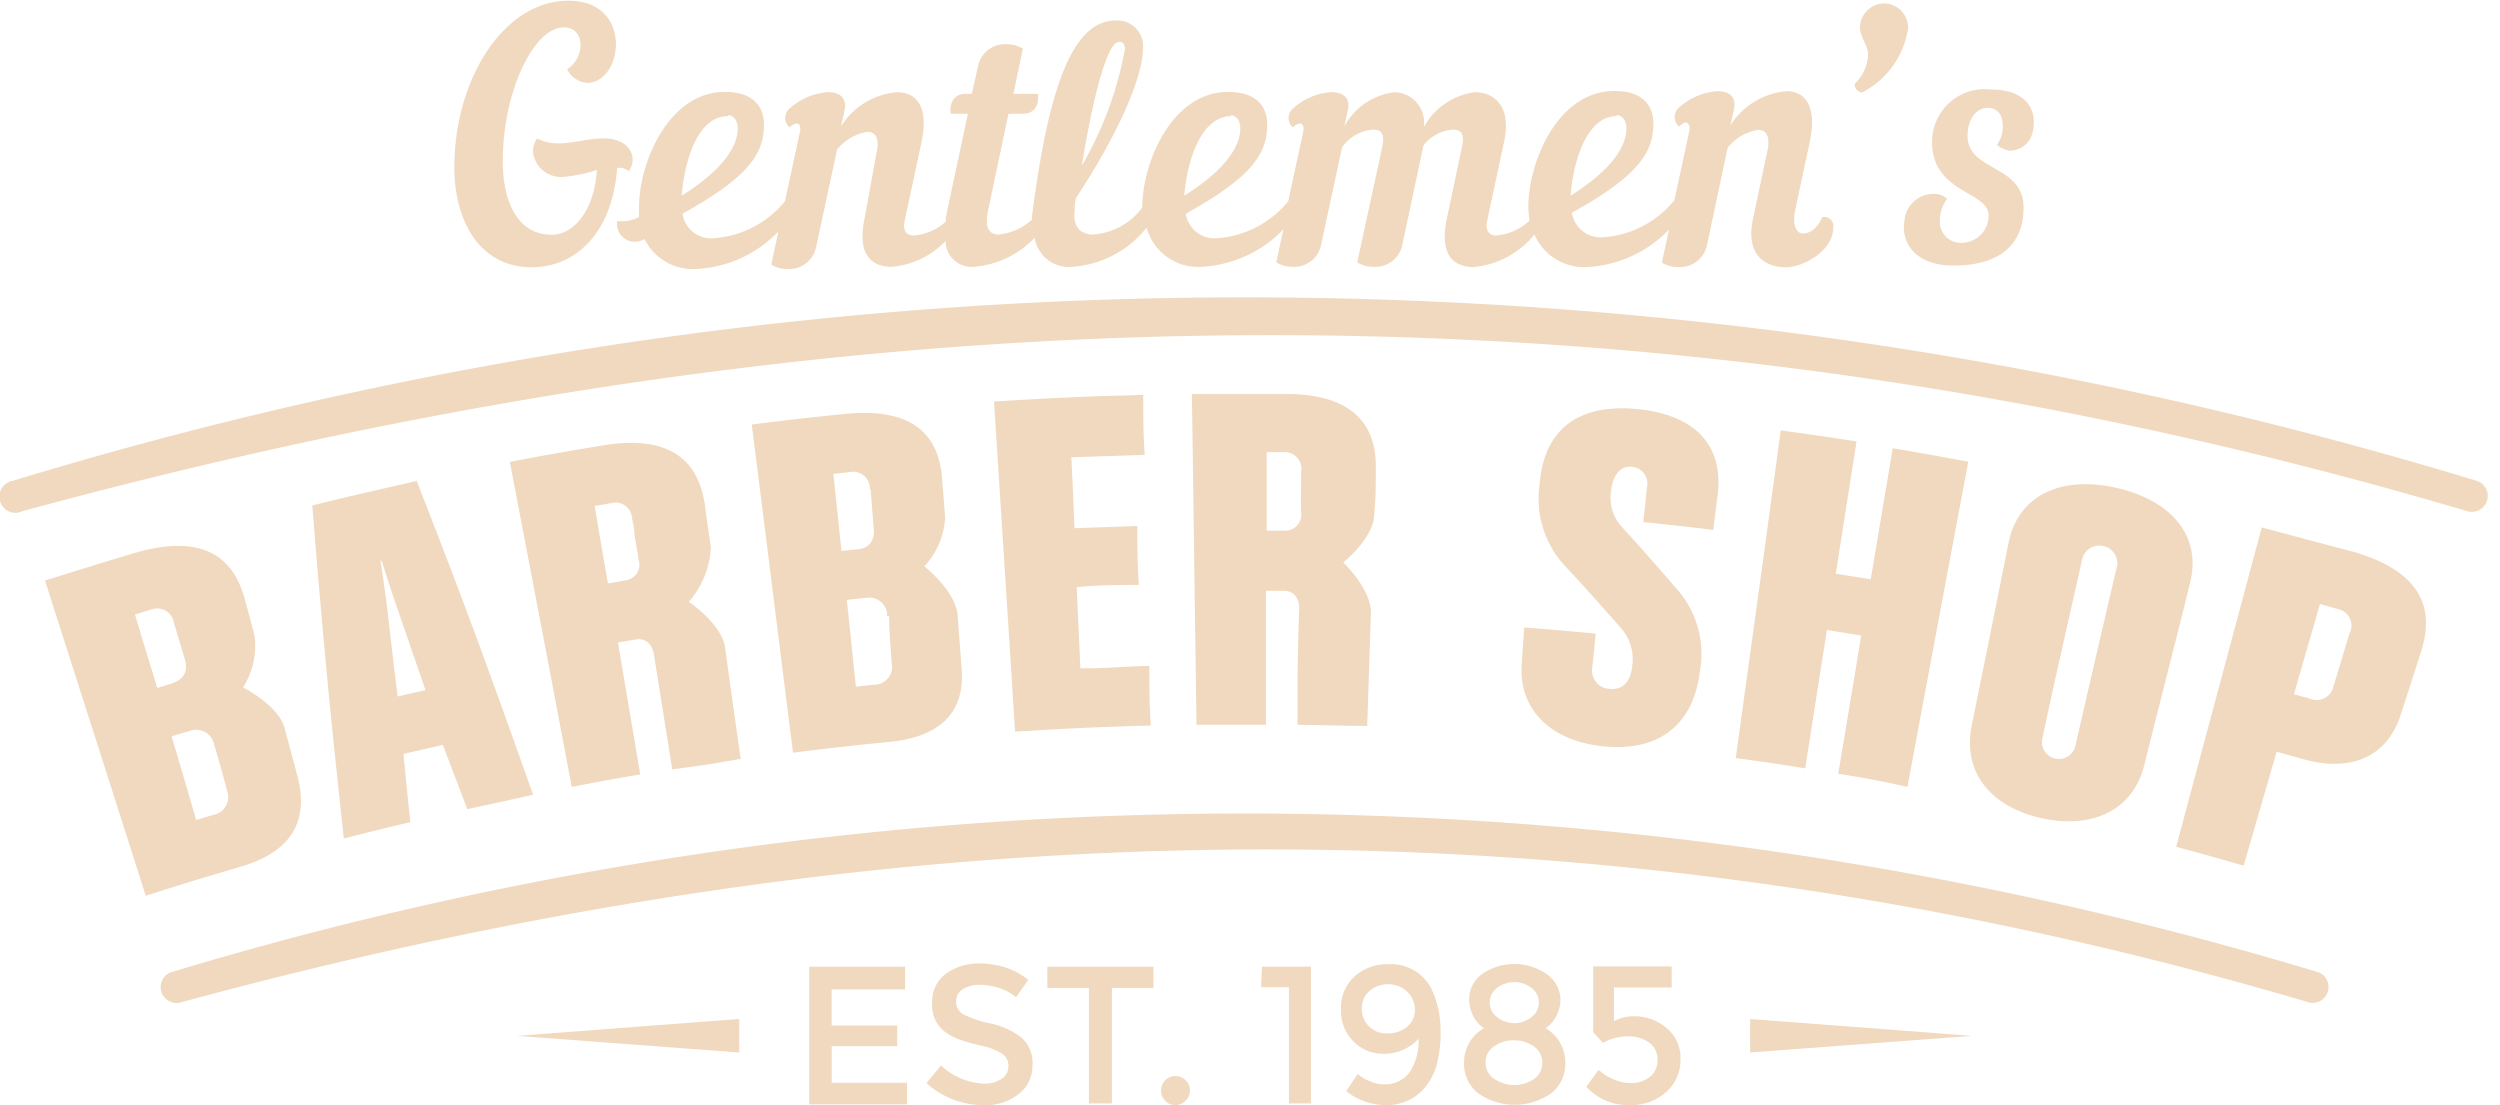 <svg width="138" height="61" fill="none" xmlns="http://www.w3.org/2000/svg"><g clip-path="url(#clip0_25_483)" fill="#F0D9BF"><path d="M13.202 47.866c-2.066.607-3.092.918-5.157 1.58-2.214-6.953-3.334-10.435-5.561-17.4 1.984-.621 2.983-.932 4.967-1.526 3.483-1.012 5.4 0 6.075 2.606.216.796.324 1.187.526 1.97a4.293 4.293 0 01-.634 2.849s1.957.985 2.294 2.254c.284 1.053.419 1.58.702 2.619.716 2.7-.54 4.292-3.212 5.048zM9.597 34.367a.931.931 0 00-1.228-.729l-.918.284c.486 1.633.743 2.457 1.229 4.05l.715-.217c.715-.216 1.012-.647.81-1.35l-.608-2.038zm2.228 6.75a1.011 1.011 0 00-1.35-.77l-.999.297c.54 1.85.823 2.78 1.35 4.617l.972-.284a.999.999 0 00.729-1.35c-.27-1.053-.419-1.552-.702-2.51zm13.971 3.55l-1.35-3.55-2.173.5c.148 1.497.216 2.253.378 3.765-1.472.351-2.2.527-3.672.905-.796-7.344-1.147-11.015-1.741-18.385 2.294-.567 3.455-.824 5.764-1.35 2.7 6.898 3.955 10.367 6.425 17.318-1.418.324-2.16.473-3.631.797zm-3.766-10.8a88.351 88.351 0 01-.959-2.915h-.067s.27 1.728.418 3.037c.203 1.782.31 2.7.527 4.455l1.538-.351-1.457-4.225zm15.078 8.6l-1.013-6.345c-.108-.634-.513-.904-.999-.823l-.985.162c.486 2.915.742 4.373 1.228 7.289-1.512.256-2.268.391-3.78.688-1.35-7.18-2.051-10.799-3.415-17.94 2.039-.39 3.051-.566 5.09-.904 3.536-.594 5.304.635 5.682 3.321.122.931.19 1.35.324 2.322a4.954 4.954 0 01-1.215 2.983s1.81 1.215 1.998 2.51c.338 2.47.513 3.7.864 6.156-1.512.27-2.268.392-3.78.58zm-2.093-13.08c0-.311-.08-.46-.121-.757a.918.918 0 00-1.134-.863l-.931.162c.283 1.714.431 2.564.728 4.279l1-.176a.864.864 0 00.701-1.107c-.094-.607-.148-.877-.243-1.485v-.054zM49.08 40.955a172.19 172.19 0 00-5.304.594c-.918-7.25-1.35-10.8-2.281-18.116 2.051-.256 3.064-.378 5.116-.58 3.563-.364 5.237.958 5.399 3.672.068.81.094 1.215.162 2.038a4.306 4.306 0 01-1.147 2.7s1.727 1.35 1.835 2.7l.203 2.7c.31 2.685-1.202 4.022-3.982 4.292zm-1.066-13.958a.917.917 0 00-1.066-.945l-.945.108c.176 1.701.27 2.551.446 4.252l.742-.08c.742 0 1.107-.446 1.04-1.162-.068-.715-.095-1.309-.176-2.173h-.04zm.959 7.02a1 1 0 00-1.202-1.013l-1.026.108c.203 1.917.297 2.875.5 4.792l1.012-.108a.986.986 0 00.959-1.215c-.054-1.026-.135-1.539-.135-2.565h-.108zm7.059 6.371c-.458-7.29-.701-10.934-1.16-18.223 3.293-.203 4.94-.284 8.234-.365 0 1.35 0 1.985.08 3.307l-4.049.135c.081 1.566.108 2.35.176 3.915l3.469-.122c0 1.35 0 1.958.08 3.254-1.35 0-2.051 0-3.428.121l.203 4.482c1.525 0 2.28-.095 3.806-.135 0 1.35 0 1.984.081 3.293-2.97.081-4.481.149-7.492.338zm15.591-.378c0-2.565 0-3.847.095-6.412 0-.648-.351-.986-.837-.986h-.999v7.398h-3.834c-.108-7.303-.148-10.961-.256-18.264h5.143c3.577 0 5.102 1.539 5.008 4.252 0 .945 0 1.35-.081 2.349 0 1.35-1.714 2.7-1.714 2.7s1.579 1.498 1.525 2.82l-.203 6.21-3.847-.067zm.203-13.242v-.756a.917.917 0 00-.958-1.053h-.945v4.333h1.025a.877.877 0 00.878-.972c-.027-.608-.014-.931 0-1.552zm16.684 14.43c-2.848-.284-4.711-1.985-4.509-4.603l.135-1.958c1.58.122 2.363.19 3.942.338-.067.77-.108 1.147-.189 1.917a1 1 0 00.945 1.133c.702.068 1.174-.323 1.269-1.282a2.594 2.594 0 00-.608-2.052c-1.188-1.35-1.781-2.025-3.01-3.347a5.467 5.467 0 01-1.498-4.617c.23-2.97 2.079-4.468 5.4-4.144 3.32.324 4.75 2.12 4.427 4.725-.095.782-.149 1.174-.243 1.943-1.539-.189-2.322-.27-3.86-.431l.202-1.93a.919.919 0 00-.837-1.121c-.662-.068-1.066.513-1.147 1.35a2.39 2.39 0 00.54 1.903 142.63 142.63 0 013.01 3.402 5.399 5.399 0 011.35 4.67c-.365 2.916-2.255 4.414-5.319 4.104zm12.959 1.512c.513-3.051.769-4.577 1.269-7.627l-1.89-.31c-.486 3.05-.716 4.575-1.202 7.64a119.128 119.128 0 00-3.833-.567c.999-7.236 1.498-10.8 2.483-18.088 1.674.229 2.511.35 4.185.607l-1.147 7.303 1.93.31 1.215-7.235c1.674.283 2.497.432 4.171.742-1.35 7.181-2.025 10.8-3.361 17.953a54.378 54.378 0 00-3.82-.729zm11.23 2.456c-2.821-.634-4.373-2.537-3.86-5.116.823-4.05 1.228-6.06 2.038-10.11.527-2.578 2.875-3.712 5.953-3.01 3.078.702 4.724 2.7 4.05 5.291-.999 4.05-1.512 5.993-2.511 9.989-.621 2.524-2.862 3.564-5.67 2.956zm4.145-13.822a.996.996 0 00.022-.392.972.972 0 00-.765-.81.971.971 0 00-1.174.77c-.878 3.941-1.35 5.912-2.187 9.84a.933.933 0 001.066 1.131.93.93 0 00.756-.712 1818.17 1818.17 0 012.282-9.854v.027zm10.177 10.529l-1.349-.378-1.823 6.29a169.55 169.55 0 00-3.725-1.04l4.724-17.629c2.038.54 3.064.824 5.089 1.35 3.469 1.026 4.536 2.889 3.712 5.48-.432 1.35-.648 2.039-1.093 3.389-.743 2.497-2.848 3.334-5.535 2.538zm2.7-6.966a.93.93 0 00-.648-1.282l-1.012-.284c-.567 1.985-.864 2.984-1.431 4.981l.837.23a.957.957 0 001.35-.702c.364-1.174.54-1.768.891-2.943h.013z"/><path d="M1.255 28.212c46.3-12.58 89.928-13.31 134.918 0a.88.88 0 001.149-.913.894.894 0 00-.317-.599.882.882 0 00-.305-.162 233.376 233.376 0 00-135.985 0 .89.89 0 10.54 1.674zm8.68 27.132c40.334-10.96 78.36-11.582 117.559 0a.877.877 0 00.526-1.66 204.785 204.785 0 00-118.625 0 .877.877 0 00.54 1.66zm24.77-45.895c.567-.783 0-1.809-1.35-1.809s-2.565.621-3.699 0c-.62.81.095 2.133 1.35 2.133a8.558 8.558 0 001.944-.391c-.162 2.362-1.35 3.577-2.497 3.577-1.904 0-2.7-1.863-2.7-4.05 0-3.86 1.714-7.397 3.361-7.397 1.256 0 1.161 1.741.19 2.308a1.35 1.35 0 001.093.756c2.01 0 2.591-4.536-1.013-4.536S25.08 4.414 25.08 9.233c0 2.902 1.35 5.52 4.28 5.52 2.173 0 4.4-1.592 4.71-5.48a.796.796 0 01.635.176z"/><path d="M100.591 11.987c-.297.675-.729.904-1.066.904-.338 0-.621-.418-.419-1.35l.797-3.725c.418-1.985-.284-2.781-1.282-2.781a4.05 4.05 0 00-3.105 1.89l.189-.85c.175-.716-.23-1.04-.905-1.04a3.51 3.51 0 00-2.119.904.688.688 0 000 1.04c.176-.149.284-.216.378-.216.095 0 .27.162.19.472l-.824 3.82a5.549 5.549 0 01-3.901 2.039 1.607 1.607 0 01-1.755-1.35c3.644-2.025 4.495-3.307 4.495-4.914 0-.85-.432-1.809-2.146-1.809-3.132 0-4.752 3.929-4.752 6.385.001.258.024.515.067.77a3.05 3.05 0 01-1.835.823c-.378 0-.621-.23-.513-.783l.931-4.346c.486-2.214-.742-2.781-1.593-2.781a3.752 3.752 0 00-2.834 1.944 1.673 1.673 0 00-1.593-1.944 3.658 3.658 0 00-2.794 1.89l.189-.85c.175-.716-.23-1.04-.905-1.04a3.483 3.483 0 00-2.12.904.689.689 0 000 1.04.648.648 0 01.379-.216c.162 0 .256.162.189.472l-.824 3.82a5.574 5.574 0 01-3.9 2.039 1.607 1.607 0 01-1.755-1.35c3.644-2.025 4.495-3.307 4.495-4.914 0-.85-.432-1.809-2.16-1.809-3.118 0-4.738 3.929-4.738 6.385a3.712 3.712 0 01-2.7 1.485c-.661 0-1.16-.378-1.026-1.35 0-.23 0-.472.095-.702 2.443-3.725 3.671-6.749 3.671-8.22a1.417 1.417 0 00-1.511-1.54c-2.484 0-3.74 4.05-4.617 10.8v.189c-.51.469-1.16.758-1.85.823-.485 0-.796-.35-.566-1.35l1.12-5.318h.824c.593 0 .89-.486.796-1.094h-1.35l.526-2.497a1.687 1.687 0 00-.89-.243 1.512 1.512 0 00-1.58 1.188l-.35 1.552h-.379c-.58 0-.877.5-.783 1.094h.945l-1.215 5.71v.243a2.997 2.997 0 01-1.768.77c-.378 0-.62-.23-.513-.784l.932-4.346c.432-1.985-.284-2.781-1.35-2.781a4.05 4.05 0 00-3.091 1.89l.189-.85c.162-.716-.23-1.04-.918-1.04a3.482 3.482 0 00-2.106.904.674.674 0 000 1.04.648.648 0 01.378-.216c.162 0 .256.162.189.472l-.824 3.82a5.575 5.575 0 01-3.9 2.039 1.593 1.593 0 01-1.755-1.35c3.644-2.025 4.495-3.307 4.495-4.914 0-.85-.432-1.809-2.16-1.809-3.118 0-4.738 3.929-4.738 6.385v.527a2.18 2.18 0 01-1.202.216.986.986 0 001.283 1.093l.23-.094a2.97 2.97 0 002.874 1.646 6.75 6.75 0 004.509-2.065l-.392 1.822c.268.165.577.249.891.243a1.512 1.512 0 001.58-1.188l1.16-5.399a2.7 2.7 0 011.674-.985c.419 0 .689.324.513 1.12l-.661 3.631c-.473 2.214.54 2.7 1.485 2.7a4.616 4.616 0 002.983-1.43 1.432 1.432 0 001.58 1.43 5.197 5.197 0 003.333-1.606 1.903 1.903 0 002.052 1.606 5.736 5.736 0 004.13-2.16 2.942 2.942 0 003.038 2.16 6.75 6.75 0 004.509-2.065l-.392 1.822c.269.162.577.246.89.243a1.512 1.512 0 001.58-1.188l1.161-5.4a2.28 2.28 0 011.741-.985c.621 0 .58.513.446 1.12l-1.35 6.21c.269.162.577.246.89.243a1.511 1.511 0 001.594-1.188l1.174-5.507a2.241 2.241 0 011.647-.878c.62 0 .594.513.445 1.12l-.796 3.767c-.472 2.213.526 2.7 1.485 2.7a4.925 4.925 0 003.348-1.796 2.97 2.97 0 002.915 1.795 6.749 6.749 0 004.509-2.065l-.392 1.822c.269.163.577.247.891.243a1.525 1.525 0 001.593-1.187l1.147-5.4a2.7 2.7 0 011.688-.985c.418 0 .675.324.513 1.12l-.797 3.766c-.472 2.214.864 2.7 1.809 2.7s2.619-.891 2.619-2.214a.493.493 0 00-.159-.436.502.502 0 00-.449-.117zM61.769 2.308c.203 0 .324.095.324.419a19.75 19.75 0 01-2.375 6.412c.648-3.996 1.43-6.83 2.051-6.83zm-21.597 4.05c.324 0 .553.297.553.729 0 1.242-1.255 2.564-3.091 3.712.081-1.269.648-4.387 2.551-4.387l-.013-.054zm27.74 0c.323 0 .553.297.553.729 0 1.242-1.256 2.564-3.091 3.712.08-1.269.688-4.387 2.605-4.387l-.068-.054zm21.313 0c.325 0 .554.297.554.729 0 1.242-1.242 2.564-3.078 3.712.068-1.269.675-4.387 2.538-4.387l-.014-.054zM104.02.189a1.35 1.35 0 00-1.35 1.269c0 .661.446.985.446 1.58a2.35 2.35 0 01-.729 1.579.434.434 0 00.096.33.432.432 0 00.309.155 4.755 4.755 0 002.537-3.577A1.348 1.348 0 00104.02.19zm6.898 8.126c.702 0 1.35-.486 1.35-1.552 0-1.067-.77-1.823-2.376-1.823a2.904 2.904 0 00-3.24 2.903c0 2.834 3.118 2.7 3.118 4.05a1.488 1.488 0 01-.429 1.063 1.501 1.501 0 01-1.056.448 1.15 1.15 0 01-1.138-.76 1.142 1.142 0 01-.063-.482 1.88 1.88 0 01.405-1.188 1.08 1.08 0 00-.756-.27 1.605 1.605 0 00-1.606 1.458c-.216 1.27.634 2.497 2.7 2.497 2.78 0 3.874-1.35 3.874-3.199 0-2.402-3.092-1.97-3.092-3.968 0-1.026.581-1.54 1.094-1.54.513 0 .85.325.85 1.027.002.367-.111.726-.324 1.026.2.159.437.265.689.31zM49.958 53.36v1.255h-4.05v1.998h3.618v1.134H45.91v2.025h4.157v1.188h-5.4v-7.6h5.292zm4.05.999c-.31.006-.613.094-.878.256a.755.755 0 00-.35.675.796.796 0 00.35.675c.48.248.995.425 1.526.526.634.128 1.23.4 1.741.797a1.835 1.835 0 01.594 1.498 1.957 1.957 0 01-.742 1.593A2.929 2.929 0 0154.29 61a4.63 4.63 0 01-3.145-1.215l.797-.972a3.645 3.645 0 002.375 1c.349.016.694-.079.986-.27a.822.822 0 00.364-.703.797.797 0 00-.35-.675 3.443 3.443 0 00-1.162-.445c-.43-.098-.853-.22-1.269-.365a3.063 3.063 0 01-.769-.431 1.863 1.863 0 01-.662-1.566 1.904 1.904 0 01.756-1.607 3.077 3.077 0 011.89-.567c.486.004.969.082 1.431.23a3.85 3.85 0 011.228.675l-.675.958a2.699 2.699 0 00-.904-.5 3.833 3.833 0 00-1.174-.188zm7.37.175v6.372h-1.269v-6.372h-2.295V53.36h5.859v1.174h-2.295zm2.942 6.223a.74.74 0 01-.229-.567.796.796 0 011.35-.567.728.728 0 01.243.567.758.758 0 01-.243.567.783.783 0 01-1.134 0h.014zm5.346-7.397h2.7v7.546H71.15v-6.412h-1.539l.054-1.134zm6.682 6.493a1.688 1.688 0 001.471-.675 3.119 3.119 0 00.486-1.836c-.219.235-.48.427-.77.567a2.402 2.402 0 01-1.12.256 2.256 2.256 0 01-1.7-.675 2.376 2.376 0 01-.689-1.782 2.323 2.323 0 01.743-1.808 2.7 2.7 0 011.862-.675 2.497 2.497 0 012.498 1.62c.268.664.4 1.375.391 2.092a6.559 6.559 0 01-.243 1.944c-.14.453-.374.872-.688 1.228a2.701 2.701 0 01-2.066.891 3.51 3.51 0 01-2.213-.77l.634-.944c.194.17.418.304.661.391.233.11.486.17.743.176zm.23-2.808a1.67 1.67 0 001.093-.365 1.175 1.175 0 00.432-.931 1.35 1.35 0 00-.419-.999 1.485 1.485 0 00-1.053-.418 1.512 1.512 0 00-1.039.378 1.2 1.2 0 00-.418.958 1.352 1.352 0 00.377.972 1.35 1.35 0 001.026.405zm5.196-3.253a3.131 3.131 0 013.631 0 1.742 1.742 0 01.73 1.43 1.957 1.957 0 01-.81 1.54 2.187 2.187 0 011.08 1.943 2.051 2.051 0 01-.77 1.634 3.497 3.497 0 01-4.05 0 2.053 2.053 0 01-.77-1.634 2.174 2.174 0 011.094-1.944 1.958 1.958 0 01-.81-1.538 1.727 1.727 0 01.675-1.431zm.756 5.79a1.958 1.958 0 002.12 0 1.107 1.107 0 000-1.835 1.917 1.917 0 00-1.08-.324 1.85 1.85 0 00-1.08.324 1.039 1.039 0 00-.486.918 1.054 1.054 0 00.526.918zm.108-3.441a1.512 1.512 0 001.903 0 .999.999 0 000-1.607 1.566 1.566 0 00-1.903 0 .999.999 0 000 1.607zm9.638-2.795v1.161h-3.185v1.863c.33-.182.702-.275 1.08-.27a2.7 2.7 0 011.822.648 2.118 2.118 0 01.77 1.728 2.347 2.347 0 01-.797 1.809 2.875 2.875 0 01-1.971.715 3.105 3.105 0 01-2.43-1.012l.675-.932.243.203c.185.13.384.239.594.324a2.4 2.4 0 00.999.202c.35.002.692-.112.972-.324a1.121 1.121 0 00.445-.945 1.108 1.108 0 00-.472-.972 1.93 1.93 0 00-1.188-.337 2.7 2.7 0 00-1.35.364l-.54-.594v-3.63h4.333zM28.563 57.18l12.243.918v-1.85l-12.243.932zm80.289 0l-12.243.918v-1.85l12.243.932z"/></g><defs><clipPath id="clip0_25_483"><path fill="#fff" d="M0 0h137.415v61H0z"/></clipPath></defs></svg>